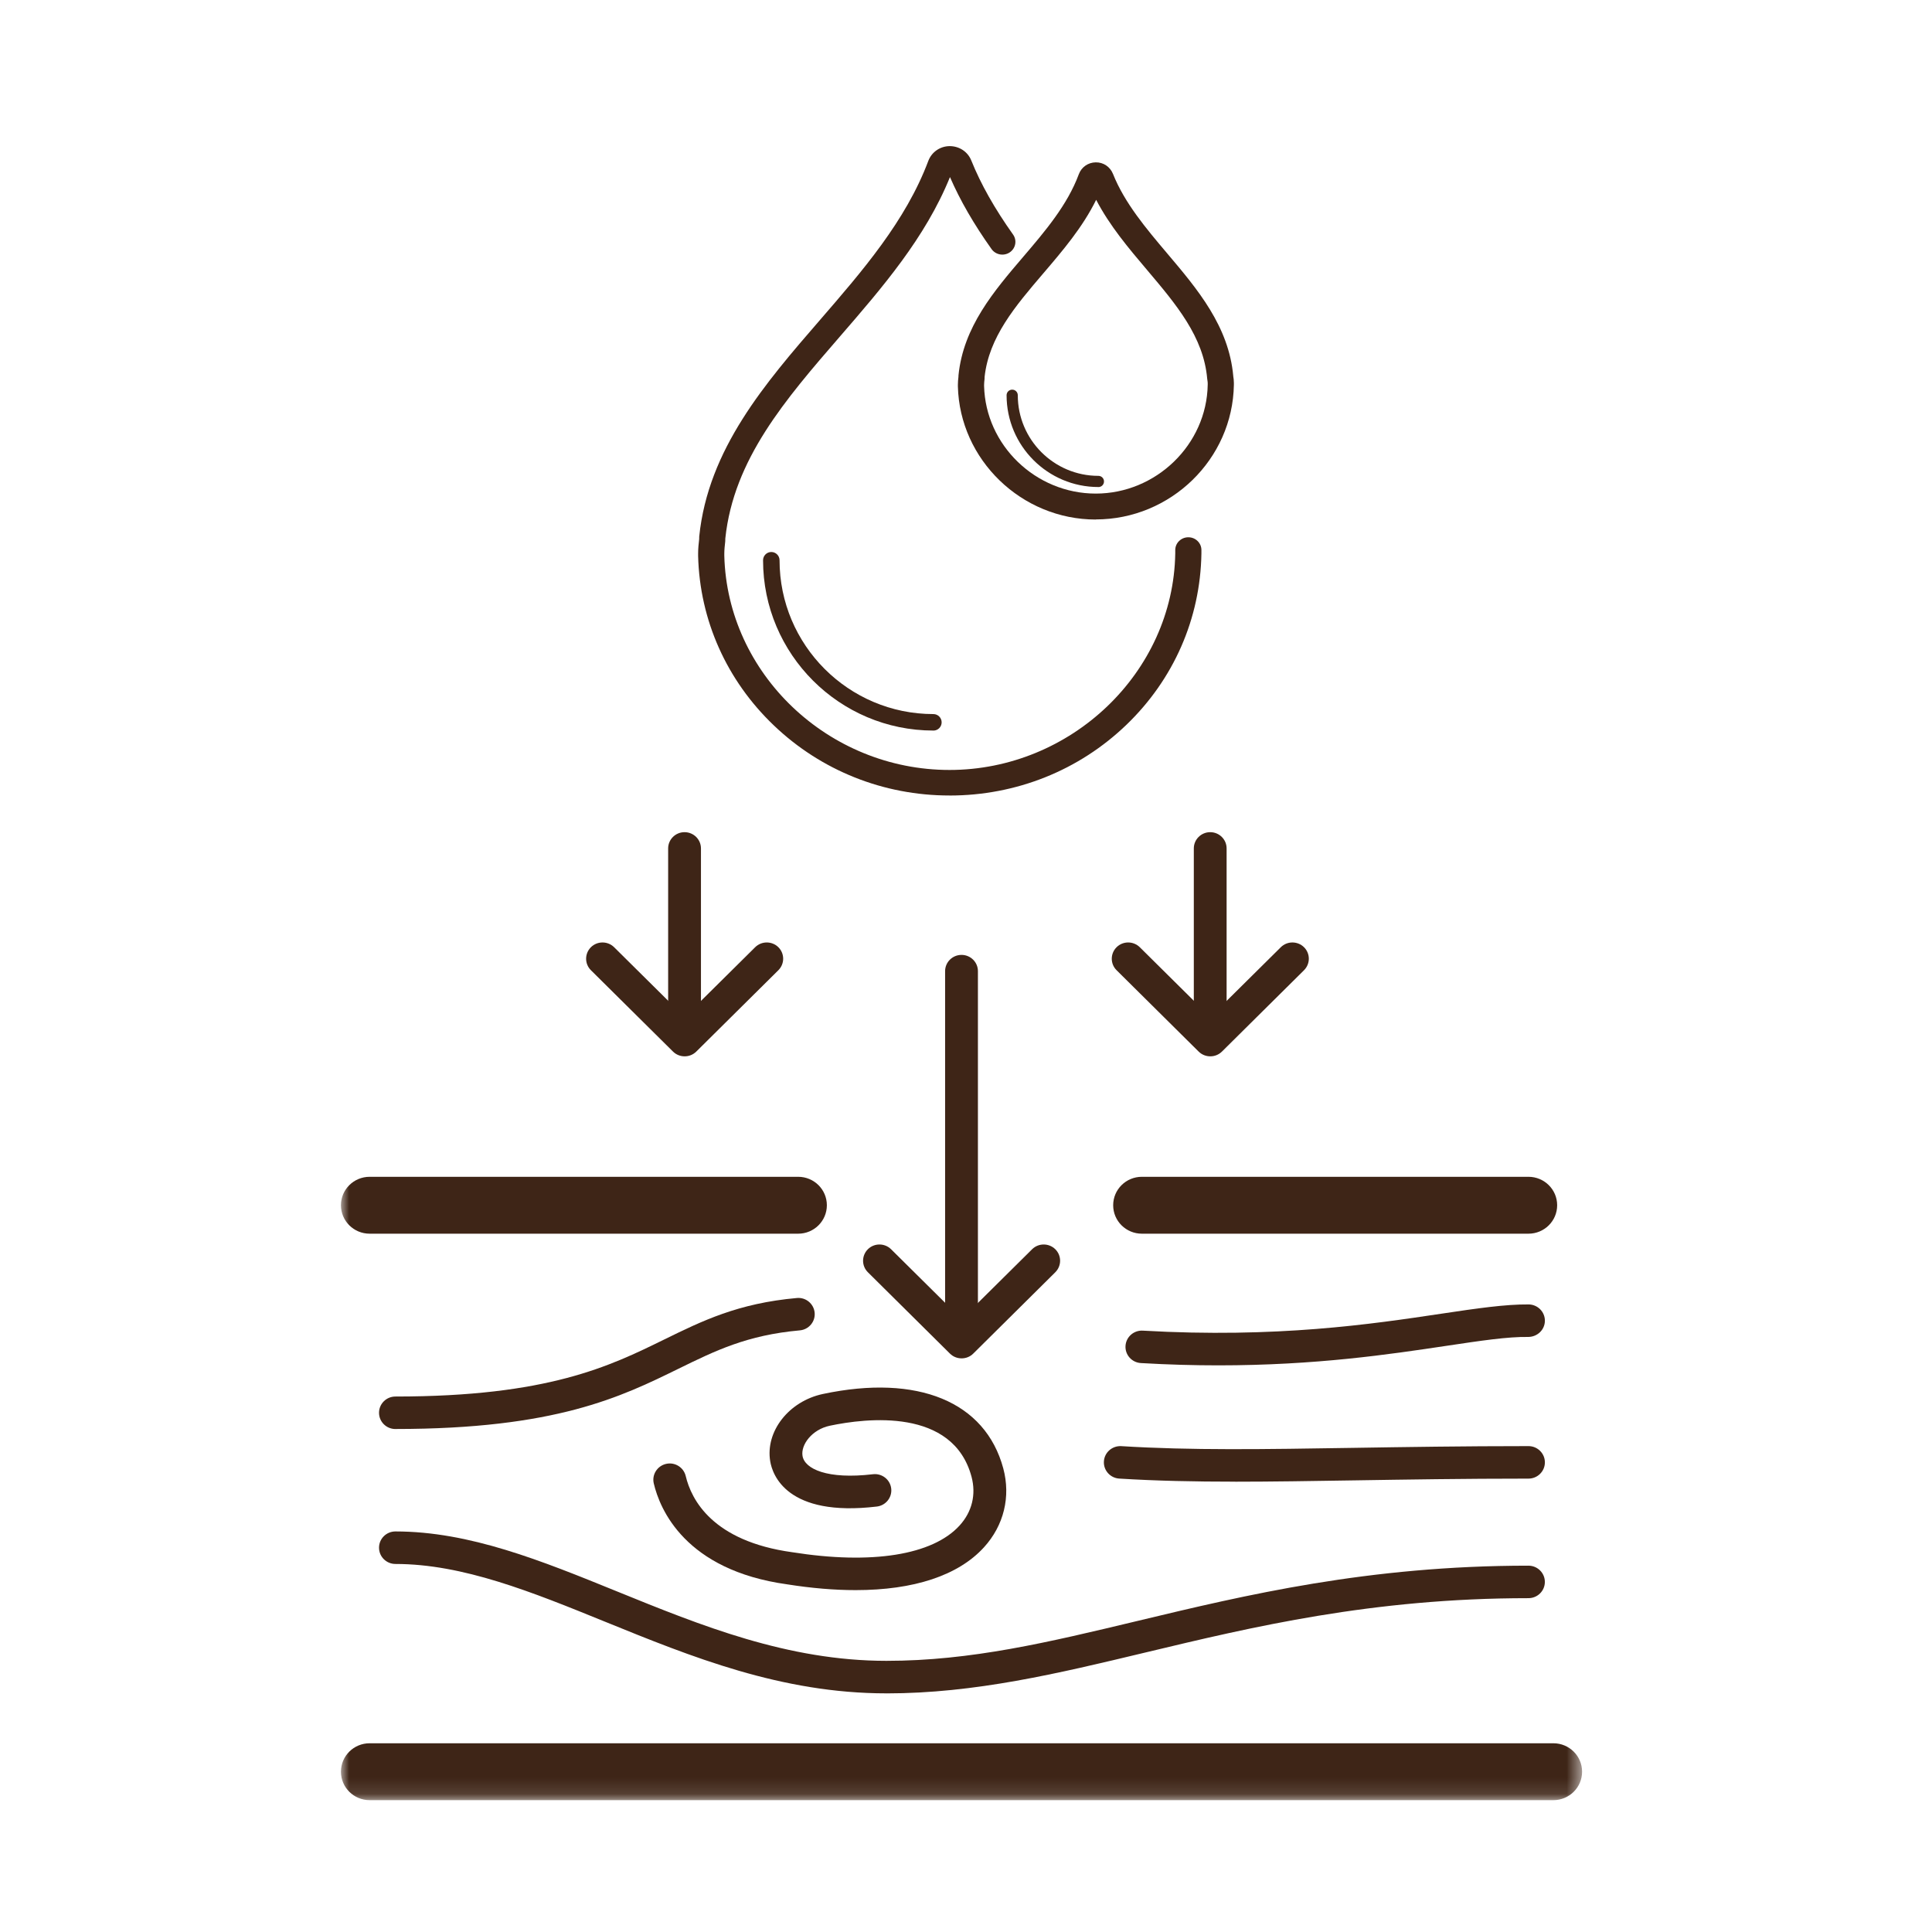 <svg width="119" height="119" viewBox="0 0 119 119" fill="none" xmlns="http://www.w3.org/2000/svg">
<mask id="mask0_1482_326" style="mask-type:luminance" maskUnits="userSpaceOnUse" x="21" y="2" width="77" height="109">
<path d="M97.447 2H21V110.879H97.447V2Z" fill="white"/>
</mask>
<g mask="url(#mask0_1482_326)">
<path d="M57.492 44.998C51.707 44.998 47 40.291 47 34.508C47 34.228 47.228 34 47.508 34C47.788 34 48.016 34.228 48.016 34.508C48.016 39.733 52.267 43.983 57.492 43.983C57.772 43.983 58 44.212 58 44.492C58 44.772 57.772 45 57.492 45V44.998Z" fill="#3E2517"/>
<path d="M58.483 48.998C54.422 48.998 50.58 47.466 47.667 44.684C44.756 41.906 43.099 38.197 43 34.241V34.098C43 33.785 43.032 33.478 43.065 33.207L43.068 33.048C43.618 27.662 47.127 23.611 50.52 19.693C53.111 16.7 55.793 13.605 57.178 9.912C57.384 9.366 57.899 9.008 58.489 9C59.081 9 59.604 9.338 59.824 9.881C60.416 11.35 61.259 12.842 62.399 14.447C62.653 14.803 62.562 15.294 62.198 15.542C61.833 15.79 61.33 15.701 61.076 15.345C59.979 13.802 59.137 12.345 58.513 10.907C56.993 14.655 54.329 17.73 51.75 20.709C48.376 24.606 45.188 28.287 44.675 33.166L44.671 33.339C44.643 33.592 44.613 33.856 44.613 34.098V34.223C44.794 41.495 51.017 47.425 58.485 47.425C65.953 47.425 72.269 41.442 72.389 34.086V33.879C72.389 33.445 72.75 33.093 73.195 33.093C73.64 33.093 74 33.445 74 33.879V34.099C73.934 38.103 72.293 41.843 69.379 44.645C66.46 47.453 62.59 49 58.485 49L58.483 48.998Z" fill="#3E2517"/>
<path d="M67.491 32C62.92 32 59.111 28.319 59 23.795V23.709C59 23.53 59.016 23.364 59.034 23.214L59.038 23.113C59.338 20.136 61.214 17.938 63.029 15.813C64.365 14.249 65.744 12.633 66.448 10.734C66.611 10.293 67.02 10.006 67.491 10C67.964 9.992 68.377 10.274 68.552 10.708C69.268 12.506 70.603 14.084 71.894 15.61C73.758 17.812 75.686 20.09 75.962 23.163V23.178C75.982 23.294 76 23.426 76 23.587V23.703C75.925 28.281 72.11 31.994 67.493 31.994L67.491 32ZM60.646 23.232L60.642 23.346C60.628 23.47 60.614 23.599 60.614 23.707V23.773C60.704 27.42 63.788 30.402 67.493 30.402C71.198 30.402 74.33 27.392 74.388 23.693V23.59C74.388 23.546 74.38 23.496 74.368 23.41L74.356 23.324C74.133 20.741 72.445 18.748 70.658 16.635C69.517 15.289 68.347 13.904 67.517 12.308C66.679 14.008 65.452 15.444 64.258 16.841C62.535 18.858 60.908 20.765 60.644 23.228L60.646 23.232Z" fill="#3E2517"/>
<path d="M67.653 29.998C64.536 29.998 62 27.462 62 24.345C62 24.155 62.153 24 62.345 24C62.537 24 62.69 24.153 62.69 24.345C62.69 27.083 64.917 29.31 67.655 29.31C67.845 29.31 68 29.463 68 29.655C68 29.847 67.847 30 67.655 30L67.653 29.998Z" fill="#3E2517"/>
<path d="M42.164 64.869C41.606 64.869 41.154 64.421 41.154 63.867V52.258C41.154 51.705 41.606 51.257 42.164 51.257C42.722 51.257 43.175 51.705 43.175 52.258V63.867C43.175 64.421 42.722 64.869 42.164 64.869Z" fill="#3E2517"/>
<path d="M42.167 65.064C41.91 65.064 41.65 64.966 41.453 64.771L36.397 59.76C36.003 59.37 36.003 58.736 36.397 58.343C36.791 57.953 37.43 57.953 37.826 58.343L42.17 62.646L46.514 58.343C46.907 57.953 47.549 57.953 47.943 58.343C48.337 58.734 48.337 59.367 47.943 59.76L42.887 64.771C42.69 64.966 42.433 65.064 42.172 65.064H42.167Z" fill="#3E2517"/>
<path d="M74.542 64.869C73.984 64.869 73.532 64.421 73.532 63.867V52.258C73.532 51.705 73.984 51.257 74.542 51.257C75.1 51.257 75.552 51.705 75.552 52.258V63.867C75.552 64.421 75.1 64.869 74.542 64.869Z" fill="#3E2517"/>
<path d="M74.545 65.064C74.287 65.064 74.027 64.966 73.83 64.771L68.775 59.76C68.38 59.37 68.38 58.736 68.775 58.343C69.168 57.953 69.807 57.953 70.204 58.343L74.547 62.646L78.891 58.343C79.285 57.953 79.924 57.953 80.32 58.343C80.714 58.734 80.714 59.367 80.32 59.76L75.265 64.771C75.067 64.966 74.81 65.064 74.55 65.064H74.545Z" fill="#3E2517"/>
<path d="M59.224 83.469C58.666 83.469 58.213 83.021 58.213 82.468V59.817C58.213 59.264 58.666 58.816 59.224 58.816C59.782 58.816 60.234 59.264 60.234 59.817V82.468C60.234 83.021 59.782 83.469 59.224 83.469Z" fill="#3E2517"/>
<path d="M59.226 83.667C58.968 83.667 58.708 83.57 58.511 83.374L53.456 78.363C53.062 77.973 53.062 77.339 53.456 76.946C53.85 76.556 54.489 76.556 54.885 76.946L59.229 81.249L63.572 76.946C63.966 76.556 64.605 76.556 65.001 76.946C65.395 77.337 65.395 77.97 65.001 78.363L59.946 83.374C59.749 83.57 59.491 83.667 59.231 83.667H59.226Z" fill="#3E2517"/>
<path d="M54.6 104.301C48.12 104.301 42.589 102.053 37.243 99.878C32.755 98.053 28.518 96.331 24.356 96.331C23.798 96.331 23.346 95.883 23.346 95.329C23.346 94.776 23.798 94.328 24.356 94.328C28.917 94.328 33.334 96.123 38.011 98.025C43.178 100.125 48.519 102.298 54.6 102.298C59.807 102.298 64.57 101.157 70.085 99.835C76.734 98.241 84.272 96.436 94.144 96.436C94.702 96.436 95.154 96.884 95.154 97.437C95.154 97.99 94.702 98.438 94.144 98.438C84.512 98.438 77.1 100.216 70.56 101.782C65.153 103.079 60.047 104.303 54.597 104.303L54.6 104.301Z" fill="#3E2517"/>
<path d="M52.698 97.942C51.4 97.942 49.994 97.825 48.491 97.587C42.191 96.716 40.64 92.949 40.269 91.372C40.142 90.834 40.478 90.296 41.021 90.168C41.564 90.04 42.107 90.376 42.236 90.914C42.582 92.376 43.893 94.929 48.792 95.607C53.693 96.386 57.444 95.785 59.103 93.965C59.873 93.121 60.133 92.053 59.84 90.956C58.696 86.701 53.355 87.344 51.11 87.817C50.009 88.05 49.317 88.991 49.431 89.677C49.565 90.478 50.958 91.137 53.769 90.804C54.322 90.739 54.827 91.129 54.893 91.68C54.959 92.228 54.565 92.726 54.012 92.794C48.458 93.457 47.577 90.829 47.441 90.008C47.133 88.165 48.59 86.305 50.691 85.86C56.539 84.623 60.689 86.338 61.795 90.441C62.264 92.188 61.833 93.96 60.605 95.307C59.022 97.044 56.282 97.942 52.703 97.942H52.698Z" fill="#3E2517"/>
<path d="M76.085 91.262C73.57 91.262 71.239 91.214 68.938 91.072C68.383 91.037 67.958 90.561 67.994 90.01C68.029 89.46 68.506 89.044 69.064 89.074C73.353 89.34 77.787 89.269 83.403 89.179C86.555 89.129 90.126 89.072 94.146 89.072C94.704 89.072 95.156 89.52 95.156 90.073C95.156 90.626 94.704 91.074 94.146 91.074C90.143 91.074 86.58 91.132 83.436 91.182C80.759 91.225 78.345 91.264 76.085 91.264V91.262Z" fill="#3E2517"/>
<path d="M75.042 84.098C73.547 84.098 71.959 84.055 70.274 83.957C69.716 83.925 69.292 83.452 69.325 82.901C69.357 82.348 69.835 81.927 70.393 81.96C78.635 82.433 84.502 81.557 88.782 80.916C90.982 80.586 92.722 80.333 94.159 80.345C94.717 80.353 95.164 80.808 95.156 81.359C95.149 81.912 94.691 82.343 94.133 82.348C92.863 82.328 91.196 82.581 89.088 82.896C85.588 83.419 81.055 84.098 75.047 84.098H75.042Z" fill="#3E2517"/>
<path d="M24.356 88.02C23.798 88.02 23.346 87.572 23.346 87.019C23.346 86.466 23.798 86.018 24.356 86.018C33.751 86.018 37.554 84.153 40.907 82.508C43.251 81.359 45.463 80.273 49.082 79.95C49.637 79.897 50.127 80.306 50.178 80.856C50.228 81.407 49.819 81.893 49.264 81.943C46.021 82.233 44.066 83.192 41.804 84.3C38.251 86.043 34.225 88.018 24.356 88.018V88.02Z" fill="#3E2517"/>
<path d="M95.679 110.879H22.768C21.79 110.879 21 110.096 21 109.127C21 108.158 21.79 107.375 22.768 107.375H95.679C96.656 107.375 97.447 108.158 97.447 109.127C97.447 110.096 96.656 110.879 95.679 110.879Z" fill="#3E2517"/>
<path d="M49.163 75.988H22.768C21.79 75.988 21 75.204 21 74.236C21 73.267 21.79 72.484 22.768 72.484H49.163C50.14 72.484 50.93 73.267 50.93 74.236C50.93 75.204 50.14 75.988 49.163 75.988Z" fill="#3E2517"/>
<path d="M94.144 75.988H70.333C69.355 75.988 68.565 75.204 68.565 74.236C68.565 73.267 69.355 72.484 70.333 72.484H94.144C95.121 72.484 95.912 73.267 95.912 74.236C95.912 75.204 95.121 75.988 94.144 75.988Z" fill="#3E2517"/>
</g>
</svg>
